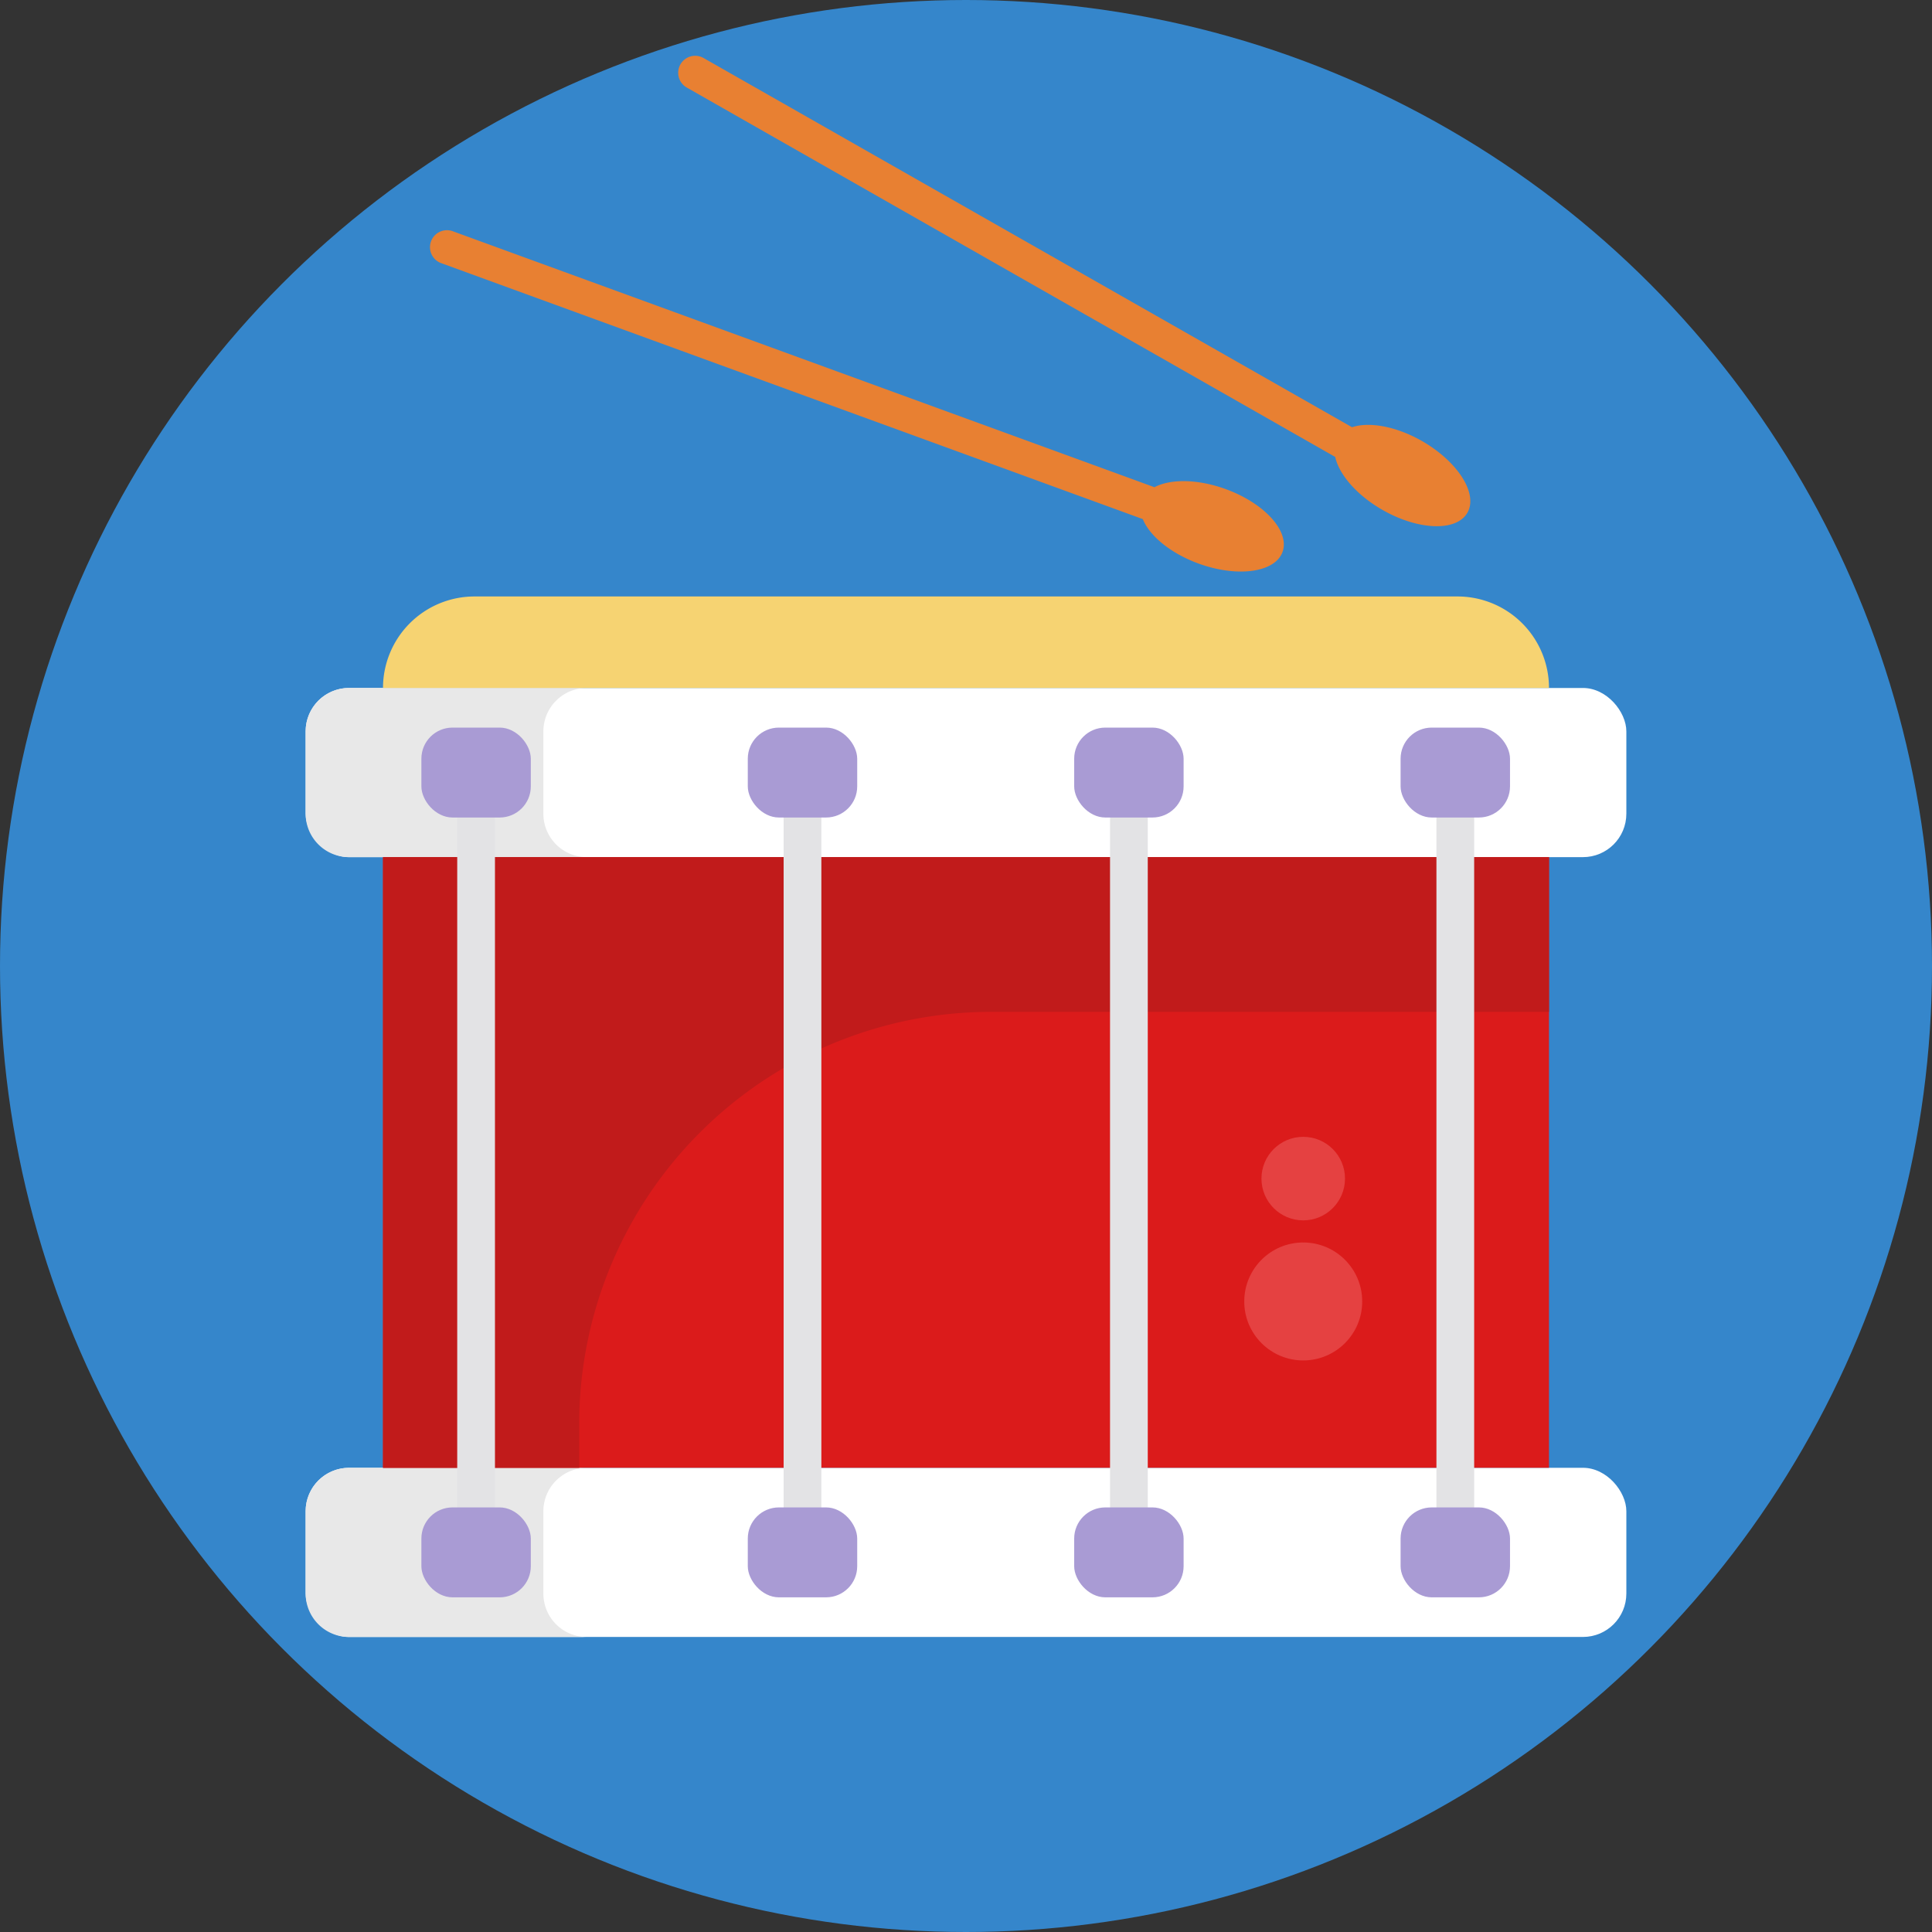 <svg xmlns="http://www.w3.org/2000/svg" viewBox="0 0 512 512"><rect x="0" y="0" width="512" height="512" fill="#333333" stroke="none"/><defs><style>.cls-1{fill:#3586cb;}.cls-2{fill:#fff;}.cls-3{fill:#e8e8e8;}.cls-4{fill:#db1b1b;}.cls-5{fill:#c11b1b;}.cls-6{fill:#e3e3e5;}.cls-7{fill:#a99bd4;}.cls-8{fill:#f6d372;}.cls-9{fill:#e54141;}.cls-10{fill:#e88032;}</style></defs><title>Music</title><g id="BULINE"><circle class="cls-1" cx="256" cy="256" r="256"/></g><g id="Icons"><rect class="cls-2" x="81" y="182.32" width="350" height="44.83" rx="11.5"/><rect class="cls-2" x="81" y="388.98" width="350" height="44.83" rx="11.5"/><path class="cls-3" d="M155.5,227.15h-63A11.5,11.5,0,0,1,81,215.65V193.82a11.5,11.5,0,0,1,11.5-11.5h63a11.5,11.5,0,0,0-11.5,11.5v21.83A11.5,11.5,0,0,0,155.5,227.15Z"/><path class="cls-3" d="M155.5,433.82h-63A11.5,11.5,0,0,1,81,422.32V400.48A11.5,11.5,0,0,1,92.5,389h63a11.5,11.5,0,0,0-11.5,11.5v21.84A11.5,11.5,0,0,0,155.5,433.82Z"/><rect class="cls-4" x="101.5" y="227.15" width="309" height="161.83"/><path class="cls-5" d="M410.5,227.15v41H262.71A109.2,109.2,0,0,0,153.5,377.36V389h-52V227.15Z"/><path class="cls-6" d="M126.17,416.4a5,5,0,0,1-5-5V204.73a5,5,0,1,1,10,0V411.4A5,5,0,0,1,126.17,416.4Z"/><rect class="cls-7" x="111.67" y="192.82" width="29" height="23.83" rx="8.25"/><rect class="cls-7" x="111.67" y="399.48" width="29" height="23.83" rx="8.25"/><path class="cls-6" d="M212.67,416.4a5,5,0,0,1-5-5V204.73a5,5,0,0,1,10,0V411.4A5,5,0,0,1,212.67,416.4Z"/><rect class="cls-7" x="198.17" y="192.82" width="29" height="23.83" rx="8.25"/><rect class="cls-7" x="198.17" y="399.48" width="29" height="23.83" rx="8.25"/><path class="cls-6" d="M299.17,416.4a5,5,0,0,1-5-5V204.73a5,5,0,1,1,10,0V411.4A5,5,0,0,1,299.17,416.4Z"/><rect class="cls-7" x="284.67" y="192.82" width="29" height="23.83" rx="8.25"/><rect class="cls-7" x="284.67" y="399.48" width="29" height="23.83" rx="8.25"/><path class="cls-6" d="M385.67,416.4a5,5,0,0,1-5-5V204.73a5,5,0,1,1,10,0V411.4A5,5,0,0,1,385.67,416.4Z"/><rect class="cls-7" x="371.17" y="192.82" width="29" height="23.83" rx="8.25"/><rect class="cls-7" x="371.17" y="399.48" width="29" height="23.83" rx="8.25"/><path class="cls-8" d="M125.75,158.07h260.5a24.25,24.25,0,0,1,24.25,24.25v0a0,0,0,0,1,0,0h-309a0,0,0,0,1,0,0v0A24.25,24.25,0,0,1,125.75,158.07Z"/><circle class="cls-9" cx="345.37" cy="344.9" r="15.63"/><circle class="cls-9" cx="345.37" cy="312.34" r="11.07"/><path class="cls-10" d="M317.63,149.35c10.3,3.75,20.26,2.38,22.25-3.07s-4.75-12.91-15.05-16.66c-7.44-2.71-14.68-2.74-18.89-.5L120.15,61.34a4.5,4.5,0,1,0-3.08,8.45l185.79,67.78C304.64,142,310.2,146.63,317.63,149.35Z"/><path class="cls-10" d="M366.44,135.17c9.52,5.42,19.57,5.74,22.44.7s-2.52-13.53-12.05-19c-6.87-3.92-14-5.16-18.53-3.65L186.46,15.38A4.5,4.5,0,1,0,182,23.2l171.84,97.89C354.86,125.74,359.56,131.25,366.44,135.17Z"/></g></svg>